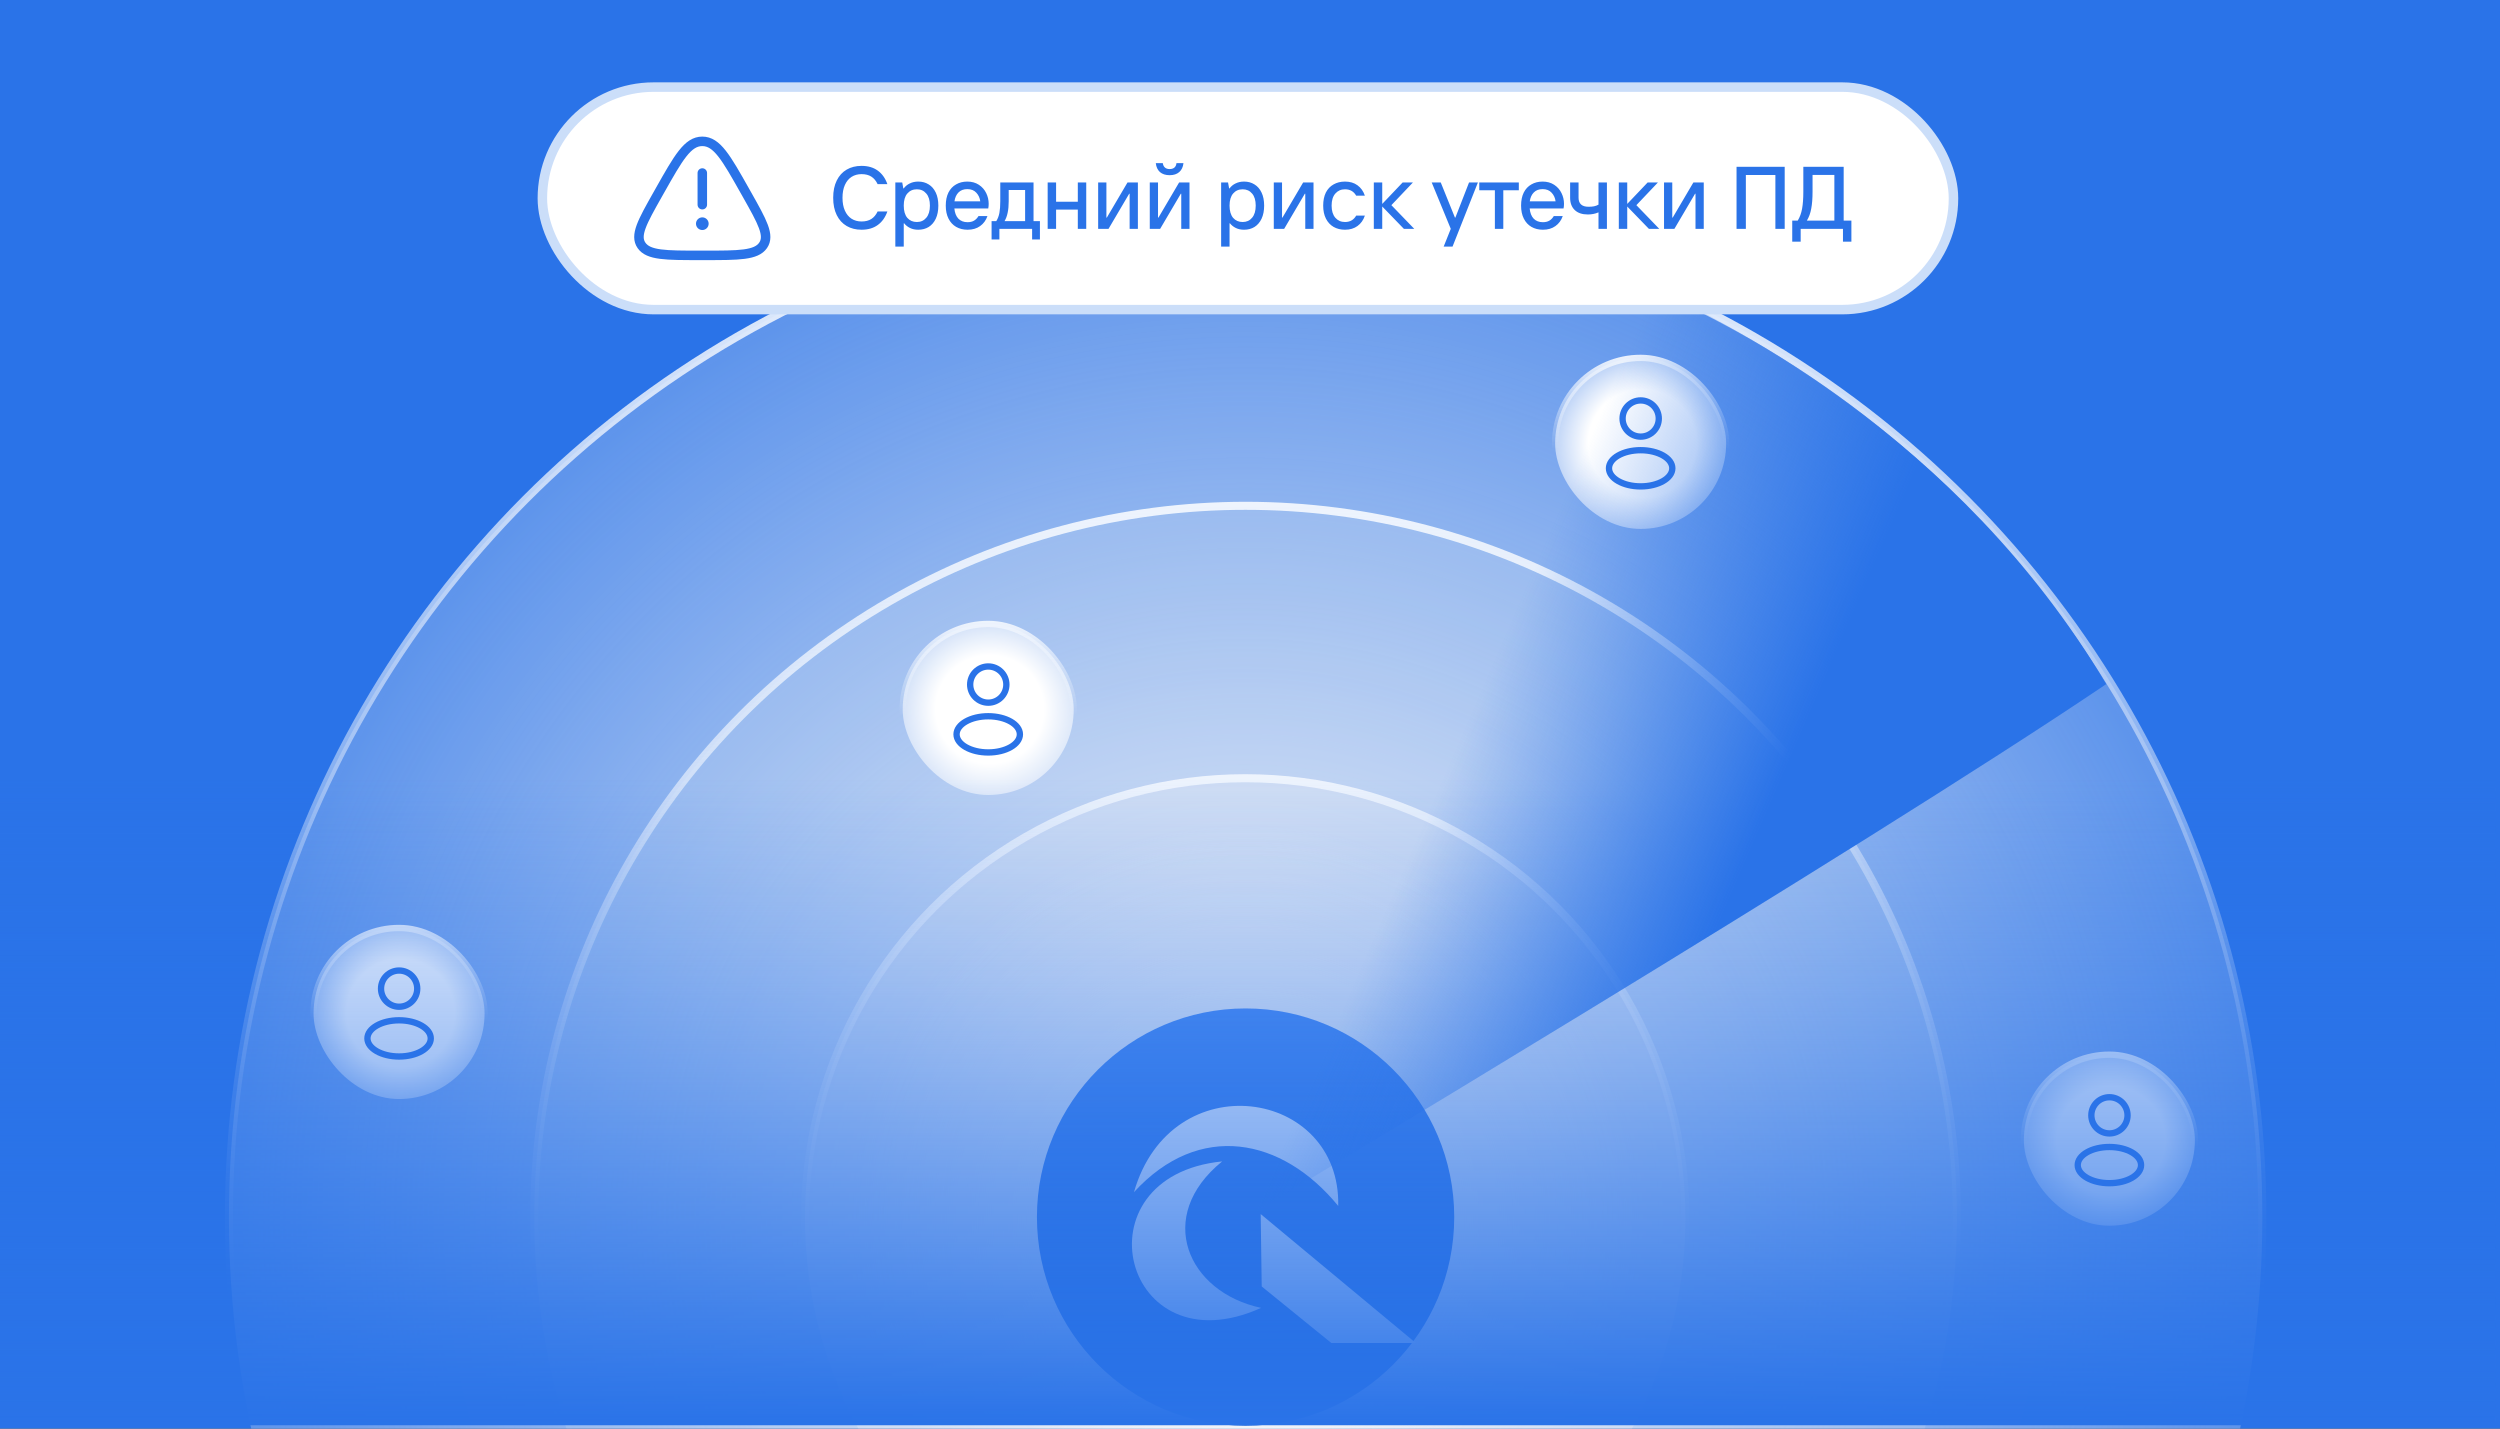 <svg width="287" height="164" viewBox="0 0 287 164" fill="none" xmlns="http://www.w3.org/2000/svg">
<rect x="0" y="0" width="287" height="164" fill="#333333" stroke="none"/>
<g clip-path="url(#clip0_37271_10483)">
<rect width="287" height="164" fill="#2A73E8"/>
<circle cx="142.999" cy="139.722" r="116.718" fill="url(#paint0_radial_37271_10483)" stroke="url(#paint1_linear_37271_10483)" stroke-width="0.923"/>
<circle cx="142.993" cy="139.722" r="81.656" fill="url(#paint2_radial_37271_10483)" stroke="url(#paint3_linear_37271_10483)" stroke-width="0.923"/>
<circle cx="142.951" cy="139.875" r="50.536" fill="url(#paint4_radial_37271_10483)" stroke="url(#paint5_linear_37271_10483)" stroke-width="0.923"/>
<circle cx="142.993" cy="139.721" r="23.953" fill="url(#paint6_linear_37271_10483)"/>
<path fill-rule="evenodd" clip-rule="evenodd" d="M140.302 133.33C132.521 139.635 136.311 148.34 144.777 150.145C128.886 157.318 123.356 135.039 140.302 133.33Z" fill="white"/>
<path fill-rule="evenodd" clip-rule="evenodd" d="M130.18 136.858C137.659 128.688 147.194 130.571 153.628 138.444C153.943 124.937 134.436 122.013 130.18 136.858Z" fill="white"/>
<path fill-rule="evenodd" clip-rule="evenodd" d="M144.727 139.376L144.845 147.687L152.836 154.175H162.535L144.727 139.376Z" fill="white"/>
<rect x="103.629" y="71.629" width="19.634" height="19.634" rx="9.817" fill="url(#paint7_radial_37271_10483)"/>
<rect x="103.629" y="71.629" width="19.634" height="19.634" rx="9.817" stroke="url(#paint8_linear_37271_10483)" stroke-width="0.727"/>
<circle cx="113.453" cy="78.589" r="2.078" stroke="#2A73E8" stroke-width="0.727"/>
<ellipse cx="113.448" cy="84.303" rx="3.636" ry="2.078" stroke="#2A73E8" stroke-width="0.727"/>
<rect x="232.34" y="121.078" width="19.634" height="19.634" rx="9.817" fill="url(#paint9_radial_37271_10483)"/>
<rect x="232.34" y="121.078" width="19.634" height="19.634" rx="9.817" stroke="url(#paint10_linear_37271_10483)" stroke-width="0.727"/>
<circle cx="242.164" cy="128.039" r="2.078" stroke="#2A73E8" stroke-width="0.727"/>
<ellipse cx="242.159" cy="133.752" rx="3.636" ry="2.078" stroke="#2A73E8" stroke-width="0.727"/>
<rect x="35.996" y="106.534" width="19.634" height="19.634" rx="9.817" fill="url(#paint11_radial_37271_10483)"/>
<rect x="35.996" y="106.534" width="19.634" height="19.634" rx="9.817" stroke="url(#paint12_linear_37271_10483)" stroke-width="0.727"/>
<circle cx="45.82" cy="113.495" r="2.078" stroke="#2A73E8" stroke-width="0.727"/>
<ellipse cx="45.816" cy="119.208" rx="3.636" ry="2.078" stroke="#2A73E8" stroke-width="0.727"/>
<rect x="178.528" y="41.087" width="19.634" height="19.634" rx="9.817" fill="url(#paint13_radial_37271_10483)"/>
<rect x="178.528" y="41.087" width="19.634" height="19.634" rx="9.817" stroke="url(#paint14_linear_37271_10483)" stroke-width="0.727"/>
<circle cx="188.351" cy="48.047" r="2.078" stroke="#2A73E8" stroke-width="0.727"/>
<ellipse cx="188.347" cy="53.76" rx="3.636" ry="2.078" stroke="#2A73E8" stroke-width="0.727"/>
<rect y="89.445" width="286.515" height="74.174" fill="url(#paint15_linear_37271_10483)"/>
<path d="M187.617 31.997C178.163 54.176 143.258 139.622 143.258 139.622C143.258 139.622 213.796 97.444 241.793 78.537C224.704 49.813 197.798 36.723 187.617 31.997Z" fill="url(#paint16_linear_37271_10483)"/>
<rect x="62.264" y="9.999" width="161.995" height="25.544" rx="12.772" fill="white"/>
<rect x="62.264" y="9.999" width="161.995" height="25.544" rx="12.772" stroke="#CBDEF9" stroke-width="1.091"/>
<path d="M75.76 21.87C77.882 18.108 78.943 16.226 80.624 16.226C82.304 16.226 83.365 18.108 85.487 21.87L85.752 22.339C87.515 25.466 88.397 27.03 87.6 28.173C86.803 29.316 84.831 29.316 80.888 29.316H80.359C76.416 29.316 74.444 29.316 73.647 28.173C72.85 27.03 73.732 25.466 75.495 22.339L75.76 21.87Z" stroke="#2A73E8" stroke-width="1.091"/>
<path d="M80.625 19.862V23.498" stroke="#2A73E8" stroke-width="1.091" stroke-linecap="round"/>
<circle cx="80.626" cy="25.68" r="0.727" fill="#2A73E8"/>
<path d="M98.908 26.373C98.257 26.373 97.686 26.23 97.198 25.945C96.709 25.66 96.329 25.243 96.058 24.693C95.786 24.143 95.65 23.482 95.65 22.708C95.65 21.934 95.786 21.273 96.058 20.723C96.329 20.173 96.709 19.756 97.198 19.471C97.686 19.185 98.257 19.043 98.908 19.043C99.648 19.043 100.266 19.223 100.761 19.582C101.263 19.942 101.633 20.461 101.871 21.14H100.751C100.568 20.753 100.327 20.465 100.028 20.275C99.73 20.085 99.356 19.99 98.908 19.99C98.474 19.99 98.09 20.095 97.758 20.305C97.432 20.516 97.177 20.825 96.994 21.232C96.811 21.639 96.719 22.131 96.719 22.708C96.719 23.285 96.811 23.777 96.994 24.184C97.177 24.591 97.432 24.9 97.758 25.111C98.09 25.321 98.474 25.426 98.908 25.426C99.356 25.426 99.73 25.331 100.028 25.141C100.327 24.951 100.568 24.663 100.751 24.276H101.871C101.633 24.954 101.263 25.474 100.761 25.834C100.266 26.193 99.648 26.373 98.908 26.373ZM102.784 28.307V20.947H103.578L103.7 21.629H103.751C103.927 21.384 104.158 21.194 104.443 21.059C104.728 20.916 105.054 20.845 105.42 20.845C105.868 20.845 106.265 20.953 106.612 21.171C106.958 21.381 107.229 21.693 107.426 22.107C107.623 22.521 107.721 23.02 107.721 23.604C107.721 24.188 107.623 24.69 107.426 25.111C107.229 25.525 106.958 25.84 106.612 26.057C106.265 26.268 105.868 26.373 105.42 26.373C105.054 26.373 104.735 26.305 104.463 26.169C104.192 26.034 103.971 25.857 103.802 25.64H103.751V28.307H102.784ZM105.258 25.487C105.706 25.487 106.065 25.324 106.337 24.999C106.615 24.673 106.754 24.208 106.754 23.604C106.754 23 106.615 22.538 106.337 22.219C106.065 21.893 105.706 21.731 105.258 21.731C104.803 21.731 104.436 21.893 104.158 22.219C103.887 22.538 103.751 23 103.751 23.604C103.751 24.215 103.887 24.683 104.158 25.009C104.436 25.328 104.803 25.487 105.258 25.487ZM113.501 23.4C113.501 23.584 113.484 23.76 113.451 23.93H109.561C109.609 24.439 109.762 24.829 110.02 25.101C110.284 25.372 110.637 25.508 111.078 25.508C111.37 25.508 111.615 25.45 111.811 25.335C112.015 25.219 112.188 25.043 112.331 24.805H113.359C113.189 25.294 112.908 25.677 112.514 25.956C112.127 26.234 111.649 26.373 111.078 26.373C110.583 26.373 110.145 26.265 109.765 26.047C109.392 25.83 109.1 25.515 108.89 25.101C108.679 24.686 108.574 24.188 108.574 23.604C108.574 23.02 108.676 22.521 108.879 22.107C109.09 21.693 109.382 21.381 109.755 21.171C110.128 20.953 110.559 20.845 111.048 20.845C111.557 20.845 111.998 20.967 112.371 21.211C112.745 21.456 113.026 21.775 113.216 22.168C113.406 22.555 113.501 22.966 113.501 23.4ZM112.534 23.115C112.487 22.728 112.337 22.399 112.086 22.128C111.835 21.849 111.489 21.71 111.048 21.71C110.627 21.71 110.291 21.836 110.04 22.087C109.789 22.338 109.633 22.681 109.572 23.115H112.534ZM118.65 25.386H119.383V27.493H118.487V26.271H114.73V27.493H113.834V25.386H114.374C114.544 25.114 114.662 24.802 114.73 24.449C114.798 24.089 114.832 23.638 114.832 23.095V20.947H118.65V25.386ZM117.683 25.386V21.812H115.799V23.095C115.799 23.611 115.759 24.055 115.677 24.428C115.603 24.795 115.484 25.114 115.321 25.386H117.683ZM123.733 23.156V20.947H124.7V26.271H123.733V24.062H121.239V26.271H120.272V20.947H121.239V23.156H123.733ZM127.259 26.271H126.068V20.947H127.015V24.978H127.066L129.438 20.947H130.629V26.271H129.682V22.24H129.631L127.259 26.271ZM133.185 26.271H131.994V20.947H132.94V24.978H132.991L135.363 20.947H136.555V26.271H135.608V22.24H135.557L133.185 26.271ZM134.274 20.112C133.813 20.112 133.443 19.993 133.164 19.756C132.893 19.511 132.733 19.169 132.686 18.727H133.49C133.517 18.945 133.599 19.114 133.735 19.236C133.87 19.352 134.05 19.409 134.274 19.409C134.505 19.409 134.688 19.352 134.824 19.236C134.96 19.114 135.038 18.945 135.058 18.727H135.862C135.815 19.169 135.652 19.511 135.374 19.756C135.102 19.993 134.736 20.112 134.274 20.112ZM140.186 28.307V20.947H140.98L141.102 21.629H141.153C141.33 21.384 141.56 21.194 141.845 21.059C142.13 20.916 142.456 20.845 142.823 20.845C143.271 20.845 143.668 20.953 144.014 21.171C144.36 21.381 144.632 21.693 144.828 22.107C145.025 22.521 145.124 23.02 145.124 23.604C145.124 24.188 145.025 24.69 144.828 25.111C144.632 25.525 144.36 25.84 144.014 26.057C143.668 26.268 143.271 26.373 142.823 26.373C142.456 26.373 142.137 26.305 141.866 26.169C141.594 26.034 141.374 25.857 141.204 25.64H141.153V28.307H140.186ZM142.66 25.487C143.108 25.487 143.468 25.324 143.739 24.999C144.017 24.673 144.156 24.208 144.156 23.604C144.156 23 144.017 22.538 143.739 22.219C143.468 21.893 143.108 21.731 142.66 21.731C142.205 21.731 141.839 21.893 141.56 22.219C141.289 22.538 141.153 23 141.153 23.604C141.153 24.215 141.289 24.683 141.56 25.009C141.839 25.328 142.205 25.487 142.66 25.487ZM147.422 26.271H146.231V20.947H147.178V24.978H147.228L149.601 20.947H150.792V26.271H149.845V22.24H149.794L147.422 26.271ZM154.406 26.373C153.911 26.373 153.473 26.265 153.093 26.047C152.72 25.83 152.428 25.515 152.217 25.101C152.007 24.686 151.902 24.188 151.902 23.604C151.902 23.02 152.004 22.521 152.207 22.107C152.418 21.693 152.713 21.381 153.093 21.171C153.473 20.953 153.911 20.845 154.406 20.845C154.976 20.845 155.455 20.987 155.842 21.273C156.235 21.558 156.517 21.955 156.687 22.464H155.689C155.411 21.975 154.983 21.731 154.406 21.731C153.951 21.731 153.582 21.893 153.297 22.219C153.011 22.545 152.869 23.007 152.869 23.604C152.869 24.201 153.011 24.666 153.297 24.999C153.582 25.324 153.951 25.487 154.406 25.487C154.983 25.487 155.411 25.243 155.689 24.754H156.687C156.517 25.263 156.235 25.66 155.842 25.945C155.455 26.23 154.976 26.373 154.406 26.373ZM158.681 26.271H157.714V20.947H158.681V23.41L161.023 20.947H162.204L159.73 23.553L162.356 26.271H161.165L158.681 23.706V26.271ZM166.752 28.307H165.734L166.549 26.271L164.36 20.947H165.398L167.027 24.978H167.078L168.646 20.947H169.664L166.752 28.307ZM172.579 26.271H171.612V21.843H169.821V20.947H174.361V21.843H172.579V26.271ZM179.547 23.4C179.547 23.584 179.53 23.76 179.496 23.93H175.607C175.655 24.439 175.807 24.829 176.065 25.101C176.33 25.372 176.683 25.508 177.124 25.508C177.416 25.508 177.66 25.45 177.857 25.335C178.061 25.219 178.234 25.043 178.376 24.805H179.404C179.235 25.294 178.953 25.677 178.559 25.956C178.173 26.234 177.694 26.373 177.124 26.373C176.629 26.373 176.191 26.265 175.811 26.047C175.437 25.83 175.146 25.515 174.935 25.101C174.725 24.686 174.62 24.188 174.62 23.604C174.62 23.02 174.721 22.521 174.925 22.107C175.135 21.693 175.427 21.381 175.801 21.171C176.174 20.953 176.605 20.845 177.093 20.845C177.602 20.845 178.044 20.967 178.417 21.211C178.79 21.456 179.072 21.775 179.262 22.168C179.452 22.555 179.547 22.966 179.547 23.4ZM178.58 23.115C178.532 22.728 178.383 22.399 178.132 22.128C177.881 21.849 177.535 21.71 177.093 21.71C176.673 21.71 176.337 21.836 176.086 22.087C175.834 22.338 175.678 22.681 175.617 23.115H178.58ZM183.508 24.378C183.135 24.541 182.728 24.622 182.287 24.622C181.635 24.622 181.133 24.452 180.78 24.113C180.427 23.774 180.25 23.305 180.25 22.708V20.947H181.218V22.708C181.218 23.041 181.313 23.295 181.503 23.471C181.693 23.648 181.978 23.736 182.358 23.736C182.609 23.736 182.819 23.719 182.989 23.685C183.165 23.651 183.339 23.587 183.508 23.492V20.947H184.475V26.271H183.508V24.378ZM186.807 26.271H185.84V20.947H186.807V23.41L189.149 20.947H190.33L187.856 23.553L190.483 26.271H189.292L186.807 23.706V26.271ZM192.221 26.271H191.03V20.947H191.977V24.978H192.028L194.4 20.947H195.591V26.271H194.644V22.24H194.593L192.221 26.271ZM200.424 26.271H199.355V19.145H204.883V26.271H203.814V20.091H200.424V26.271ZM211.654 25.324H212.54V27.747H211.573V26.271H206.717V27.747H205.749V25.324H206.381C206.618 24.938 206.785 24.483 206.88 23.96C206.975 23.438 207.022 22.786 207.022 22.006V19.145H211.654V25.324ZM210.585 25.324V20.081H208.081V22.006C208.081 22.779 208.03 23.431 207.928 23.96C207.833 24.483 207.667 24.938 207.429 25.324H210.585Z" fill="#2A73E8"/>
</g>
<defs>
<radialGradient id="paint0_radial_37271_10483" cx="0" cy="0" r="1" gradientUnits="userSpaceOnUse" gradientTransform="translate(142.999 139.722) rotate(90) scale(117.179)">
<stop offset="0.072" stop-color="#F5F6F9"/>
<stop offset="1" stop-color="#EDF0F6" stop-opacity="0.26"/>
</radialGradient>
<linearGradient id="paint1_linear_37271_10483" x1="142.999" y1="22.543" x2="142.999" y2="148.712" gradientUnits="userSpaceOnUse">
<stop stop-color="#EEF4FD"/>
<stop offset="1" stop-color="#EEF4FD" stop-opacity="0"/>
</linearGradient>
<radialGradient id="paint2_radial_37271_10483" cx="0" cy="0" r="1" gradientUnits="userSpaceOnUse" gradientTransform="translate(142.993 139.722) rotate(90) scale(44.986)">
<stop stop-color="#F5F6F9"/>
<stop offset="1" stop-color="#EDF0F6" stop-opacity="0.14"/>
</radialGradient>
<linearGradient id="paint3_linear_37271_10483" x1="142.993" y1="57.605" x2="142.993" y2="146.022" gradientUnits="userSpaceOnUse">
<stop stop-color="#EEF4FD"/>
<stop offset="1" stop-color="#EEF4FD" stop-opacity="0"/>
</linearGradient>
<radialGradient id="paint4_radial_37271_10483" cx="0" cy="0" r="1" gradientUnits="userSpaceOnUse" gradientTransform="translate(143.259 154.529) rotate(90) scale(26.179)">
<stop stop-color="#F5F6F9"/>
<stop offset="1" stop-color="#EDF0F6" stop-opacity="0.31"/>
</radialGradient>
<linearGradient id="paint5_linear_37271_10483" x1="142.951" y1="88.877" x2="142.951" y2="143.787" gradientUnits="userSpaceOnUse">
<stop stop-color="#EEF4FD"/>
<stop offset="1" stop-color="#EEF4FD" stop-opacity="0"/>
</linearGradient>
<linearGradient id="paint6_linear_37271_10483" x1="143.257" y1="115.624" x2="143.515" y2="163.618" gradientUnits="userSpaceOnUse">
<stop stop-color="#4A8BF2"/>
<stop offset="1" stop-color="#1761D8"/>
</linearGradient>
<radialGradient id="paint7_radial_37271_10483" cx="0" cy="0" r="1" gradientUnits="userSpaceOnUse" gradientTransform="translate(113.631 81.446) rotate(91.042) scale(10.182)">
<stop offset="0.609" stop-color="white"/>
<stop offset="0.975" stop-color="white" stop-opacity="0.53"/>
</radialGradient>
<linearGradient id="paint8_linear_37271_10483" x1="113.446" y1="71.265" x2="113.446" y2="82.227" gradientUnits="userSpaceOnUse">
<stop stop-color="#EEF4FD"/>
<stop offset="1" stop-color="#EEF4FD" stop-opacity="0"/>
</linearGradient>
<radialGradient id="paint9_radial_37271_10483" cx="0" cy="0" r="1" gradientUnits="userSpaceOnUse" gradientTransform="translate(242.342 130.895) rotate(91.042) scale(10.182)">
<stop offset="0.609" stop-color="white"/>
<stop offset="0.975" stop-color="white" stop-opacity="0.53"/>
</radialGradient>
<linearGradient id="paint10_linear_37271_10483" x1="242.157" y1="120.715" x2="242.157" y2="131.676" gradientUnits="userSpaceOnUse">
<stop stop-color="#EEF4FD"/>
<stop offset="1" stop-color="#EEF4FD" stop-opacity="0"/>
</linearGradient>
<radialGradient id="paint11_radial_37271_10483" cx="0" cy="0" r="1" gradientUnits="userSpaceOnUse" gradientTransform="translate(45.999 116.351) rotate(91.042) scale(10.182)">
<stop offset="0.609" stop-color="white"/>
<stop offset="0.975" stop-color="white" stop-opacity="0.53"/>
</radialGradient>
<linearGradient id="paint12_linear_37271_10483" x1="45.814" y1="106.171" x2="45.814" y2="117.132" gradientUnits="userSpaceOnUse">
<stop stop-color="#EEF4FD"/>
<stop offset="1" stop-color="#EEF4FD" stop-opacity="0"/>
</linearGradient>
<radialGradient id="paint13_radial_37271_10483" cx="0" cy="0" r="1" gradientUnits="userSpaceOnUse" gradientTransform="translate(188.53 50.904) rotate(91.042) scale(10.182)">
<stop offset="0.609" stop-color="white"/>
<stop offset="0.975" stop-color="white" stop-opacity="0.53"/>
</radialGradient>
<linearGradient id="paint14_linear_37271_10483" x1="188.345" y1="40.723" x2="188.345" y2="51.685" gradientUnits="userSpaceOnUse">
<stop stop-color="#EEF4FD"/>
<stop offset="1" stop-color="#EEF4FD" stop-opacity="0"/>
</linearGradient>
<linearGradient id="paint15_linear_37271_10483" x1="143.258" y1="89.445" x2="143.258" y2="163.619" gradientUnits="userSpaceOnUse">
<stop stop-color="#2A73E8" stop-opacity="0"/>
<stop offset="1" stop-color="#2A73E8"/>
</linearGradient>
<linearGradient id="paint16_linear_37271_10483" x1="164.346" y1="92.354" x2="197.07" y2="106.534" gradientUnits="userSpaceOnUse">
<stop stop-color="#2A73E8" stop-opacity="0"/>
<stop offset="1" stop-color="#2A73E8"/>
</linearGradient>
<clipPath id="clip0_37271_10483">
<rect width="287" height="164" fill="white"/>
</clipPath>
</defs>
</svg>
